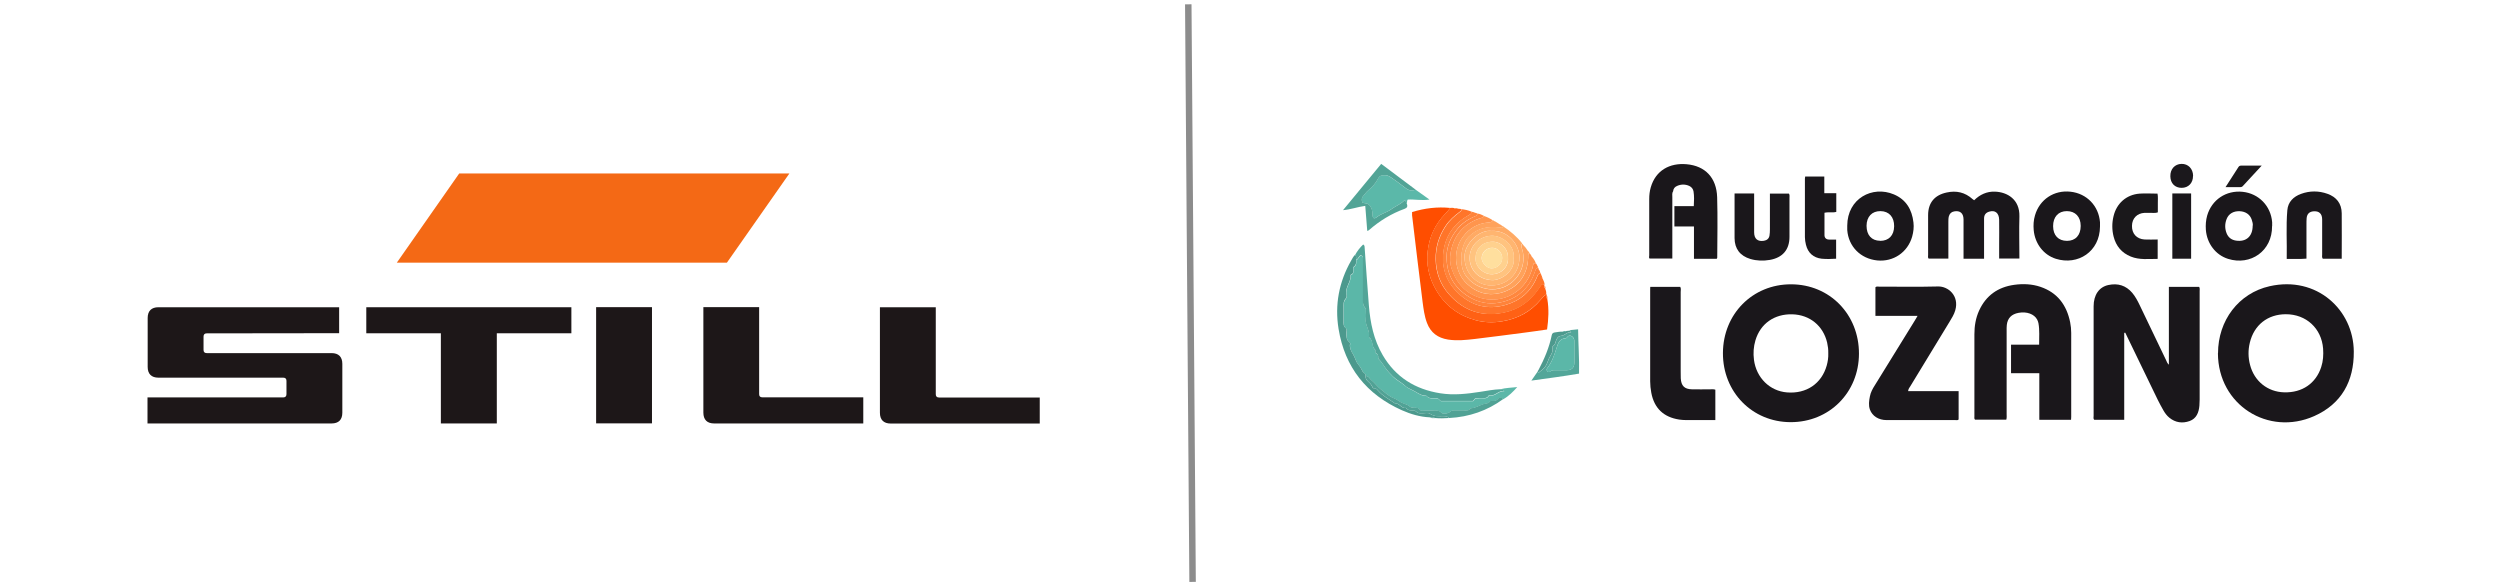 <?xml version="1.0" encoding="UTF-8"?><svg id="final" xmlns="http://www.w3.org/2000/svg" viewBox="0 0 290 68"><defs><style>.cls-1{fill:#f46915;}.cls-2{fill:#ffdf9e;}.cls-3{fill:#ff4e00;}.cls-4{fill:#ffa25b;}.cls-5{fill:#ffaa64;}.cls-6{fill:#ffb570;}.cls-7{fill:#ffd18e;}.cls-8{fill:#ffc37f;}.cls-9{fill:#ff954d;}.cls-10{fill:#ff6115;}.cls-11{fill:#ff752a;}.cls-12{fill:#ff833a;}.cls-13{fill:#ff873e;}.cls-14{fill:#1b181c;}.cls-15{fill:#1b181b;}.cls-16{fill:#1d1718;}.cls-17{fill:#1a181b;}.cls-18{fill:#1a171b;}.cls-19{fill:#53a699;}.cls-20{fill:#52a598;}.cls-21{fill:#5bb7a8;}.cls-22{fill:#5bb8a9;}.cls-23{fill:#52a496;}.cls-24{fill:#51a295;}.cls-25{fill:#4c998d;}.cls-26{fill:#4d998d;}.cls-27{fill:none;stroke:#8c8c8c;stroke-linejoin:round;stroke-width:.75px;}</style></defs><g id="STILL"><polygon class="cls-16" points="42.49 35.64 66.28 35.64 66.28 38.66 57.63 38.66 57.63 49.12 51.14 49.12 51.14 38.66 42.49 38.66 42.49 35.64"/><path class="cls-16" d="M81.58,35.63h6.48v10.09c0,.25,.12,.37,.38,.37h11.7v3.03h-17.3c-.82,0-1.25-.44-1.25-1.26v-12.23Z"/><rect class="cls-16" x="69.15" y="35.63" width="6.48" height="13.48"/><path class="cls-16" d="M17.13,36.89c0-.82,.44-1.25,1.25-1.25h20.96v3.01l-15.36,.02c-.25,0-.37,.13-.37,.38v1.54c0,.25,.13,.37,.37,.37h14.48c.81,0,1.25,.43,1.25,1.25v5.66c0,.82-.43,1.25-1.25,1.25H17.11v-3.02h15.75c.24,0,.37-.13,.37-.38v-1.54c0-.24-.12-.37-.37-.37h-14.48c-.82,0-1.25-.44-1.25-1.25v-5.66Z"/><path class="cls-16" d="M102.07,35.64h6.48v10.09c0,.25,.12,.38,.38,.38h11.68v3.02h-17.29c-.82,0-1.25-.44-1.25-1.25v-12.23Z"/><polygon class="cls-1" points="53.27 20.12 91.57 20.12 84.32 30.47 46.03 30.47 53.27 20.12"/></g><g><path class="cls-18" d="M246.41,38.62v10.08h-3.48c-.13-.14-.07-.31-.07-.47,0-4.23,0-8.47,0-12.7,0-1.32,.63-2.24,1.72-2.47,1.08-.23,2.02,.04,2.76,.91,.36,.43,.62,.92,.86,1.42,1.03,2.14,2.05,4.28,3.08,6.42,.07,.15,.11,.31,.31,.5v-9.03h3.51c.1,.15,.06,.32,.06,.48,0,4.2,0,8.39,0,12.59,0,.24-.01,.48-.03,.72-.07,.78-.34,1.48-1.13,1.77-.84,.3-1.65,.19-2.36-.39-.28-.23-.49-.51-.67-.82-.23-.4-.45-.81-.66-1.23-1.18-2.43-2.36-4.87-3.54-7.31-.08-.17-.16-.33-.24-.5l-.11,.02Z"/><path class="cls-18" d="M257.29,40.98c0-3.8,2.39-6.97,5.99-7.78,5.46-1.23,9.73,2.74,9.76,7.58,.03,3.43-1.42,6.08-4.6,7.49-5.3,2.35-11.14-1.27-11.16-7.29Zm7.87-4.53c-2.11,0-3.69,1.25-4.18,3.3-.21,.86-.2,1.73,.03,2.59,.49,1.88,2.04,3.12,3.95,3.17,2.09,.06,3.68-1.03,4.3-2.93,.23-.7,.27-1.42,.22-2.14-.18-2.35-1.96-3.99-4.32-3.99Z"/><path class="cls-18" d="M207.76,32.98c4.48,0,7.89,3.49,7.88,8.05-.01,4.51-3.45,7.95-7.93,7.94-4.46-.01-7.87-3.5-7.85-8.02,.02-4.53,3.44-7.98,7.9-7.97Zm4.32,7.99c.01-.42-.04-.82-.13-1.22-.46-1.96-2.01-3.23-4.03-3.29-2.08-.06-3.71,1.07-4.29,3.02-.22,.74-.27,1.49-.17,2.26,.27,2.07,1.82,3.62,3.84,3.78,2.24,.18,4.01-1.02,4.6-3.12,.13-.47,.2-.94,.18-1.42Z"/><path class="cls-18" d="M240.25,48.7h-3.69v-5.41h-3.28v-3.31h3.26c-.01-.87,.07-1.68-.08-2.49-.03-.14-.08-.29-.15-.42-.34-.64-1.21-.96-2.16-.78-.81,.15-1.27,.61-1.36,1.4-.03,.24-.02,.48-.02,.72,0,3.21,0,6.42,0,9.63,0,.2,.03,.41-.04,.64h-3.63c-.11-.12-.07-.26-.07-.38,0-3.17,0-6.35,0-9.52,0-.96,.15-1.89,.55-2.76,.8-1.75,2.19-2.72,4.07-2.98,1.02-.14,2.05-.1,3.03,.23,1.99,.67,3.06,2.13,3.46,4.13,.08,.4,.12,.81,.12,1.22,0,3.25,0,6.5,0,9.75,0,.09,0,.18-.02,.33Z"/><path class="cls-18" d="M221.35,45.37h5.85v3.29c-.12,.12-.26,.07-.38,.07-2.66,0-5.31,0-7.97,0-.93,0-1.66-.46-1.94-1.22-.18-.51-.1-1.03,0-1.54,.09-.46,.31-.87,.56-1.26,1.55-2.51,3.1-5.02,4.65-7.53,.1-.16,.19-.31,.32-.54h-4.89v-3.32c.12-.12,.28-.07,.42-.07,2.28,0,4.57,.04,6.85-.02,1.15-.03,2.48,1.06,1.99,2.77-.14,.49-.41,.91-.67,1.34-1.51,2.49-3.03,4.97-4.54,7.46-.09,.15-.23,.29-.26,.57Z"/><path class="cls-18" d="M198.98,45.22v3.51c-.88,0-1.73,0-2.58,0-.54,0-1.07,.02-1.61-.06-1.81-.28-2.9-1.31-3.24-3.11-.08-.44-.13-.88-.13-1.33,0-3.56,0-7.13,0-10.69,0-.07,0-.15,.01-.26h3.48c.11,.19,.05,.4,.05,.59,0,3.08,0,6.16,0,9.24,0,.26,0,.52,.01,.78,.05,.87,.43,1.25,1.29,1.27,.71,.02,1.41,0,2.12,0,.18,0,.37-.03,.59,.04Z"/><path class="cls-18" d="M194.08,22.18c-.14,.22-.09,.47-.09,.7,0,2.36,0,4.71,0,7.11h-2.64c-.1-.08-.04-.24-.04-.38,0-2.17,0-4.34,0-6.51,0-.47,.05-.93,.18-1.37,.57-1.97,2.2-2.85,4.15-2.68,2.17,.19,3.48,1.57,3.55,3.83,.07,2.34,.02,4.67,.01,7.01,0,.03-.03,.07-.06,.13h-2.64v-3.75h-2.27v-2.36h2.25c.03-.6,.06-1.15-.03-1.7-.05-.29-.22-.51-.49-.64-.46-.21-.94-.21-1.4-.01-.27,.11-.46,.31-.47,.63Z"/><path class="cls-3" d="M179.49,34.7c.2,1.16,.14,2.32-.03,3.52-.89,.13-1.77,.26-2.64,.37-1.91,.25-3.82,.5-5.74,.73-1.03,.12-2.06,.23-3.11,.07-1.18-.19-2.01-.79-2.44-1.93-.3-.79-.4-1.62-.51-2.44-.42-3.35-.82-6.7-1.22-10.05-.01-.11,0-.22,0-.37,1.45-.45,2.92-.63,4.43-.48-.29,.41-.66,.74-.98,1.13-1.08,1.31-1.61,2.82-1.68,4.48-.06,1.41,.33,2.74,1.05,3.96,1.05,1.77,2.58,2.92,4.57,3.46,1.01,.27,2.04,.3,3.08,.12,1.78-.3,3.27-1.09,4.44-2.49,.2-.24,.41-.48,.69-.64,.03,.02,.03,.05,.01,.08-.02,.17-.07,.34,.09,.48Z"/><path class="cls-18" d="M230.12,30.01h-2.35c0-.52,0-1.01,0-1.51,0-1.02,.01-2.04,0-3.06-.01-.72-.42-1.04-1.08-.92-.33,.06-.52,.24-.62,.56-.06,.22-.06,.44-.06,.66,0,1.41,0,2.82,0,4.26h-2.29c-.11-.13-.06-.28-.06-.42,0-1.54,0-3.08,0-4.62,0-1.44,.75-2.33,2.15-2.63,1.14-.25,2.13-.02,3,.76,.05,.05,.11,.09,.19,.14,.67-.66,1.46-1.03,2.4-1,1.44,.04,2.9,.9,2.85,2.87-.05,1.61,0,3.23,0,4.89h-2.35c0-.54,0-1.07,0-1.61,0-.97,.02-1.93,0-2.9-.02-.78-.48-1.14-1.15-.93-.41,.12-.6,.38-.6,.81,0,1.36,0,2.71,0,4.07v.58Z"/><path class="cls-21" d="M174.02,45.16c.64-.18,1.3-.18,1.98-.26-.48,.54-.98,1.05-1.62,1.41-.21-.2-.48-.22-.63-.02-.15,.21-.32,.22-.52,.22-.15,0-.33-.04-.42,.09-.16,.24-.4,.2-.63,.26-.54,.14-1.02,.49-1.6,.52-.17,.3-.47,.25-.74,.25-.39,0-.78,0-1.17,0-.14,0-.28-.01-.41,.12-.22,.22-.88,.34-1.05,.15-.29-.33-.63-.26-.97-.26-.37,0-.74,0-1.11,0-.14,0-.32,.05-.42-.09-.18-.26-.44-.25-.7-.24-.17,0-.35-.02-.47-.13-.33-.31-.81-.33-1.18-.59-.19-.13-.41-.29-.64-.37-.6-.23-1.05-.66-1.54-1.04-.4-.31-.69-.75-1.08-1.05-.21-.17-.31-.51-.67-.49,.07-.27-.23-.3-.31-.46-.16-.31-.34-.64-.54-.87-.3-.34-.36-.76-.57-1.12-.23-.38-.5-.81-.38-1.32,0-.04-.04-.11-.08-.14-.36-.27-.35-.67-.35-1.06,0-.2,.08-.45-.08-.59-.28-.23-.25-.51-.25-.8,0-.5,0-1,0-1.5,0-.39-.05-.78,.24-1.11,.11-.13,.12-.32,.09-.48-.19-.82,.54-1.44,.48-2.22,0-.03,.03-.08,.06-.09,.32-.11,.24-.38,.25-.61,0-.11-.02-.25,.08-.31,.3-.2,.26-.5,.26-.8,.26-.09,.3-.42,.54-.53,.31,.1,.23,.36,.24,.56,0,1.45,0,2.9,0,4.34,0,.42-.05,.86,.27,1.21,.09,.1,.06,.25,.06,.38,0,.26,.04,.53,0,.78-.14,.78,.51,1.41,.37,2.19,0,.03,.02,.08,.05,.1,.48,.34,.23,1.03,.67,1.4,.09,.08-.04,.34,.1,.41,.26,.12,.26,.33,.27,.55,0,.08,.05,.13,.11,.19,.27,.28,.48,.61,.69,.93,.25,.37,.57,.7,.89,1.02,.43,.44,.99,.69,1.44,1.1,.33,.3,.75,.42,1.12,.64,.41,.24,.79,.51,1.3,.5,.03,0,.06,.04,.09,.07,.18,.21,.42,.21,.66,.21,.31,0,.63-.06,.85,.26,.06,.09,.2,.07,.31,.07,1.1,0,2.19,0,3.29,0,.11,0,.26,.03,.31-.07,.16-.34,.45-.24,.72-.27,.36-.03,.79,.15,1.04-.3,.01-.02,.07-.03,.1-.02,.65,.13,1-.57,1.69-.5-.18-.21-.34-.15-.47-.19Z"/><path class="cls-18" d="M214.28,26.18c.01-3.17,2.93-4.68,5.41-3.63,1.42,.6,2.1,1.76,2.27,3.25,.07,.56,0,1.11-.15,1.65-.52,1.82-2.18,2.95-4.06,2.76-1.93-.2-3.33-1.62-3.47-3.53-.01-.17,0-.33,0-.5Zm3.82,1.76c1,0,1.61-.63,1.62-1.7,.01-1.06-.59-1.74-1.58-1.75-.99-.01-1.61,.64-1.62,1.7,0,1.08,.58,1.73,1.57,1.74Z"/><path class="cls-18" d="M263.56,26.22c.03,2.92-2.52,4.62-5.1,3.81-1.45-.45-2.46-1.79-2.58-3.37-.04-.56,0-1.11,.15-1.65,.53-1.84,2.2-2.96,4.12-2.76,1.87,.2,3.27,1.64,3.42,3.53,.01,.15,0,.3,0,.45Zm-2.24-.04c.03-.2-.04-.46-.12-.7-.2-.6-.71-.95-1.4-.98-.71-.03-1.27,.29-1.51,.9-.22,.56-.22,1.12,0,1.67,.2,.49,.57,.76,1.08,.84,1.17,.18,1.94-.48,1.94-1.73Z"/><path class="cls-18" d="M243.6,26.28c-.02,2.91-2.56,4.54-5.12,3.74-1.43-.45-2.43-1.76-2.57-3.33-.05-.58-.02-1.15,.15-1.71,.53-1.84,2.21-2.96,4.13-2.74,1.88,.21,3.26,1.64,3.41,3.54,.01,.17,0,.33,0,.5Zm-2.24-.07c0-1.06-.62-1.72-1.61-1.72-.98,0-1.59,.67-1.59,1.74,0,1.07,.61,1.71,1.61,1.71,.99,0,1.59-.66,1.59-1.73Z"/><path class="cls-18" d="M271.64,30.01h-2.2c-.12-.17-.07-.34-.07-.5,0-1.35,0-2.71,0-4.06,0-.66-.36-.98-.97-.94-.5,.03-.78,.29-.83,.79-.02,.24-.02,.48-.02,.72,0,1.31,0,2.63,0,3.98-.77,.07-1.5,.02-2.29,.04,.04-1.92-.09-3.79,.07-5.65,.08-.97,.71-1.58,1.59-1.9,1.01-.37,2.05-.37,3.06-.01,1.05,.37,1.65,1.13,1.66,2.26,.02,1.74,0,3.49,0,5.28Z"/><path class="cls-18" d="M201.22,22.44h2.26c0,.35,0,.68,0,1.01,0,1.17,0,2.34,0,3.5,0,.76,.42,1.1,1.14,.98,.35-.06,.58-.26,.64-.6,.04-.24,.05-.48,.05-.72,0-1.37,0-2.74,0-4.15h2.21c.1,.17,.06,.34,.06,.5,0,1.5,0,3,0,4.51,0,1.5-.8,2.42-2.28,2.68-.76,.13-1.51,.11-2.26-.11-1.19-.36-1.82-1.18-1.83-2.41-.01-1.71,0-3.41,0-5.18Z"/><path class="cls-18" d="M213,30.01c-.58,.04-1.14,.05-1.69,0-.96-.11-1.59-.68-1.82-1.62-.07-.29-.12-.58-.12-.88,0-2.26,0-4.53,0-6.79,0-.07,.02-.14,.03-.24h2.22v1.93h1.39v2.17c-.44,.12-.89-.01-1.37,.1,0,.87-.01,1.74,0,2.6,0,.31,.2,.51,.54,.51,.26,0,.52,0,.81,0v2.23Z"/><path class="cls-17" d="M250.29,27.78v2.25c-1.06,0-2.11,.14-3.12-.27-1.06-.43-1.71-1.22-1.99-2.31-.2-.79-.2-1.58-.01-2.37,.35-1.49,1.49-2.5,3.02-2.62,.68-.05,1.37,0,2.08,0,.08,.36,.03,.73,.04,1.09,0,.35,0,.7,0,1.08-.35,.13-.7,.04-1.04,.06-.17,.01-.33,0-.5,0-.88,.05-1.45,.64-1.46,1.51-.02,.9,.54,1.52,1.45,1.58,.5,.03,1,0,1.55,0Z"/><path class="cls-10" d="M179.39,34.14c-.28,.16-.49,.4-.69,.64-1.17,1.39-2.66,2.19-4.44,2.49-1.04,.18-2.07,.15-3.08-.12-1.98-.54-3.52-1.68-4.57-3.46-.72-1.22-1.11-2.55-1.05-3.96,.07-1.66,.59-3.18,1.68-4.48,.32-.38,.69-.72,.98-1.13,.15-.03,.3-.01,.45,.01,.13,.14,.3,.1,.46,.08l.32,.03c.09,.14,.03,.22-.1,.31-.64,.47-1.24,1-1.68,1.67-.77,1.17-1.16,2.44-1.14,3.87,.03,1.54,.53,2.89,1.52,4.01,1.51,1.73,3.43,2.57,5.77,2.26,1.71-.22,3.12-.95,4.22-2.29,.25-.3,.46-.62,.68-.94,.12-.16,.21-.25,.4-.12,.02,.03,.03,.06,.02,.1-.01,.13-.02,.25,.1,.34,.08,.22,.15,.43,.12,.67Z"/><path class="cls-11" d="M179.15,33.03c-.18-.13-.28-.05-.4,.12-.22,.32-.44,.64-.68,.94-1.1,1.34-2.52,2.07-4.22,2.29-2.34,.3-4.26-.54-5.77-2.26-.98-1.12-1.49-2.47-1.52-4.01-.03-1.43,.37-2.7,1.14-3.87,.44-.67,1.04-1.2,1.68-1.67,.13-.09,.19-.17,.1-.31,.42,.04,.84,.13,1.23,.3,0,.25-.2,.32-.38,.43-1.94,1.11-2.92,2.82-2.94,5.01-.01,1.59,.64,2.98,1.84,4.08,1.56,1.43,3.38,1.87,5.4,1.3,1.71-.48,2.96-1.55,3.66-3.22,.08-.2,.14-.44,.43-.46,.03,.03,.03,.06,.03,.09,0,.1,0,.18,.1,.24,.02,.02,.03,.05,.02,.08-.02,.1,0,.2,.1,.26,.11,.21,.19,.43,.21,.67Z"/><path class="cls-20" d="M174.02,45.16c.13,.04,.29-.02,.47,.19-.69-.07-1.04,.63-1.69,.5-.03,0-.09,0-.1,.02-.25,.45-.67,.27-1.04,.3-.27,.02-.56-.07-.72,.27-.05,.1-.2,.07-.31,.07-1.1,0-2.19,0-3.29,0-.11,0-.25,.02-.31-.07-.22-.32-.55-.26-.85-.26-.25,0-.49,0-.66-.21-.02-.03-.06-.07-.09-.07-.5,.01-.89-.26-1.3-.5-.37-.22-.79-.33-1.12-.64-.44-.41-1-.67-1.44-1.1-.32-.32-.64-.65-.89-1.02-.22-.32-.42-.65-.69-.93-.05-.05-.1-.11-.11-.19,0-.22-.01-.43-.27-.55-.14-.07,0-.33-.1-.41-.44-.37-.2-1.06-.67-1.4-.03-.02-.06-.07-.05-.1,.14-.77-.51-1.41-.37-2.19,.04-.25,0-.52,0-.78,0-.13,.03-.28-.06-.38-.32-.36-.27-.79-.27-1.21,0-1.45,0-2.9,0-4.34,0-.21,.08-.46-.24-.56-.24,.11-.28,.44-.54,.53-.03-.19,.07-.4-.11-.56,.24-.46,.56-.85,.93-1.21,.17,.09,.16,.23,.17,.35,.16,2.23,.31,4.47,.49,6.7,.16,2.03,.56,4,1.61,5.79,1.5,2.56,3.77,3.96,6.67,4.42,1.56,.25,3.1,.07,4.65-.17,.77-.12,1.53-.27,2.31-.3Z"/><path class="cls-22" d="M164.22,22.01l1.6,1.14c-.94,.14-1.74-.05-2.52,0-.14,.18-.05,.36-.1,.52-.15-.09-.02-.34-.29-.44-.41,.46-1.02,.67-1.54,1.05-.49,.37-1.14,.5-1.64,.89-.35,.28-.52,.17-.53-.3,0-.37-.05-.67-.3-1.01-.26-.34-.58-.24-.86-.35-.12-.29-.11-.56,.07-.76,.2-.21,.35-.46,.58-.65,.46-.38,.88-.83,1.14-1.35,.21-.42,.47-.43,.83-.43,.42,0,.71,.29,1.01,.48,.5,.33,.96,.72,1.45,1.07,.41,.29,.71,.25,1.09,.14Z"/><path class="cls-18" d="M251.99,22.44h2.18v7.57h-2.18v-7.57Z"/><path class="cls-25" d="M157.2,29.57c.18,.16,.09,.37,.11,.56,0,.29,.04,.59-.26,.8-.09,.06-.07,.2-.08,.31-.01,.23,.07,.5-.25,.61-.03,0-.06,.06-.06,.09,.06,.79-.67,1.41-.48,2.22,.04,.16,.03,.35-.09,.48-.29,.33-.24,.72-.24,1.11,0,.5,0,1,0,1.5,0,.29-.03,.58,.25,.8,.17,.13,.08,.39,.08,.59,0,.39-.01,.78,.35,1.06,.04,.03,.08,.1,.08,.14-.12,.51,.16,.94,.38,1.32,.21,.36,.28,.78,.57,1.12,.2,.23,.38,.56,.54,.87,.08,.16,.38,.19,.31,.46-.01,.23,.03,.41,.22,.58,.21,.19,.44,.4,.55,.68,.05,.12,.12,.19,.25,.18,.19-.01,.29,.11,.4,.24,.55,.64,1.3,1.02,1.98,1.5,.52-.07,.72,.64,1.26,.51,.24,.31,.58,.33,.94,.32,.08,0,.19,.05,.24,.11,.2,.22,.45,.22,.71,.22,.31,0,.69-.12,.93,.05,.49,.34,1.02,.28,1.55,.28,.25,0,.48,.02,.66,.21-.56,.04-1.11,.05-1.67,0-.18-.16-.39-.08-.59-.08-1.13-.05-2.2-.37-3.22-.82-4.12-1.84-6.62-4.98-7.35-9.45-.45-2.78,.05-5.43,1.45-7.89,.14-.24,.26-.49,.46-.69Z"/><path class="cls-9" d="M177.58,29.57s.04,.04,.04,.08c0,.07,.04,.12,.1,.15,.19,.23,.36,.48,.45,.78-.16-.08-.3-.06-.33,.15-.04,.28-.14,.54-.23,.8-.81,2.34-3.27,3.69-5.67,3.09-1.83-.46-2.95-1.68-3.55-3.42-.22-.64-.23-1.33-.11-1.98,.36-1.84,1.39-3.15,3.18-3.82,.23-.09,.52-.1,.67-.35,.36,.12,.71,.28,1.03,.51-.1,.23-.3,.23-.51,.25-1.23,.1-2.22,.68-2.95,1.66-1.23,1.63-1,4.09,.47,5.46,1.11,1.03,2.37,1.42,3.82,1.07,2.02-.49,3.22-2.03,3.28-4.14,0-.18-.04-.38,.13-.52h0c.01,.07,.05,.11,.1,.13h0l.09,.11Z"/><path class="cls-23" d="M164.22,22.01c-.38,.11-.68,.15-1.09-.14-.49-.35-.95-.74-1.45-1.07-.29-.19-.59-.48-1.01-.48-.36,0-.62,.02-.83,.43-.26,.51-.68,.97-1.14,1.35-.23,.19-.38,.44-.58,.65-.18,.19-.2,.47-.07,.76,.27,.11,.59,0,.86,.35,.26,.34,.29,.64,.3,1.01,.01,.47,.18,.58,.53,.3,.5-.39,1.15-.53,1.64-.89,.51-.38,1.13-.59,1.54-1.05,.26,.09,.13,.34,.29,.44,.08,.27,.03,.44-.27,.55-1.55,.56-2.93,1.41-4.17,2.5-.03,.02-.07,.03-.17,.07l-.23-2.91c-.88,.12-1.68,.42-2.58,.5,1.46-1.77,2.92-3.53,4.43-5.37l4.02,3.01Z"/><path class="cls-4" d="M177.4,29.33c-.17,.14-.12,.34-.13,.52-.06,2.1-1.27,3.64-3.28,4.14-1.44,.35-2.71-.04-3.82-1.07-1.48-1.37-1.71-3.83-.47-5.46,.74-.97,1.72-1.56,2.95-1.66,.21-.02,.41-.02,.51-.25,.04,0,.07,.01,.1,.04l.14,.09s.06,.01,.09,.03l.12,.08,.21,.13,.13,.09s.07,.02,.1,.04l.1,.08h0l.14,.1s.06,.02,.08,.04c-.07,.26-.23,.13-.39,.12-1.34-.15-2.53,.03-3.58,1.05-1.01,.99-1.19,3.35-.41,4.48,1.19,1.72,3.55,2.17,5.18,1,1.19-.86,1.83-2.3,1.45-3.86-.06-.25-.25-.52-.04-.79l.15,.18c.01,.07,.05,.11,.11,.13h0l.1,.12h0l.09,.11,.14,.2c.01,.06,.05,.11,.11,.14,.08,.04,.12,.11,.13,.2Z"/><path class="cls-5" d="M176.57,28.25c-.21,.27-.03,.54,.04,.79,.38,1.56-.26,3-1.45,3.86-1.63,1.17-3.99,.72-5.18-1-.78-1.13-.6-3.49,.41-4.48,1.05-1.02,2.24-1.2,3.58-1.05,.16,.02,.33,.15,.39-.12,.83,.55,1.59,1.19,2.21,1.98Zm-3.52-1.46c-1.41-.23-3.18,1.47-3.17,2.99,0,1.92,1.42,3.35,3.14,3.33,1.81-.02,3.21-1.35,3.24-3.2,.02-1.54-1.34-3.22-3.21-3.13Z"/><path class="cls-12" d="M178.7,31.7c-.29,.02-.35,.26-.43,.46-.7,1.67-1.95,2.74-3.66,3.22-2.02,.57-3.83,.13-5.4-1.3-1.2-1.1-1.85-2.49-1.84-4.08,.02-2.18,1-3.9,2.94-5.01,.18-.1,.38-.17,.38-.43l.22,.04,.15,.07,.18,.04,.13,.07h0c-.03,.27-.28,.32-.48,.4-.75,.34-1.4,.8-1.91,1.47-.72,.92-1.17,1.95-1.18,3.1-.02,2.05,.86,3.64,2.62,4.7,1.07,.65,2.28,.88,3.48,.66,2.03-.37,3.43-1.57,4.13-3.55,.07-.21,.13-.43,.35-.54h0c0,.09,.02,.18,.11,.22,.11,.13,.16,.29,.2,.45Z"/><path class="cls-13" d="M178.39,31.02c-.22,.11-.28,.33-.35,.54-.69,1.97-2.1,3.17-4.13,3.55-1.21,.22-2.41,0-3.48-.66-1.77-1.07-2.65-2.66-2.62-4.7,.01-1.15,.46-2.18,1.18-3.1,.52-.66,1.16-1.12,1.91-1.47,.19-.09,.44-.13,.48-.41,.28,.03,.52,.15,.76,.27-.15,.26-.44,.27-.67,.35-1.79,.68-2.83,1.98-3.18,3.82-.13,.65-.11,1.33,.11,1.98,.6,1.74,1.72,2.96,3.55,3.42,2.4,.6,4.86-.75,5.67-3.09,.09-.26,.2-.52,.23-.8,.03-.2,.16-.22,.33-.15h0l.08,.11s.04,.06,.04,.1l.08,.12,.03,.11Z"/><path class="cls-19" d="M182.04,38.36c.07-.03,.14-.07,.21-.08,.25-.03,.51-.05,.81-.08,.02,1.71,.15,3.39,.11,5.14-1.8,.31-3.61,.54-5.53,.81l.75-1.08c.01,.07,.06,.19,.11,.15,.27-.21,.55-.42,.75-.68,.2-.27,.29-.63,.43-.94,.18-.39,.55-.78,.39-1.29-.01-.05,.05-.15,.11-.18,.21-.14,.25-.36,.31-.57,.09-.31,.29-.57,.58-.59,.46-.03,.7-.49,1.19-.41-.07-.16-.14-.17-.21-.19Zm.58,2.56h0c0-.46,0-.93,0-1.39,0-.26-.15-.47-.37-.57-.18-.09-.36,0-.47,.17-.04,.05-.12,.11-.18,.11-.75,.03-.9,.7-1.05,1.16-.26,.82-.53,1.61-1.06,2.29-.09,.12-.12,.23-.02,.35,.09,.12,.23,.15,.34,.06,.26-.22,.56-.15,.85-.16,.37,0,.74,0,1.11,0,.55-.01,.85-.31,.85-.85,0-.39,0-.78,0-1.17Z"/><path class="cls-24" d="M168.12,48.5c-.18-.2-.42-.21-.66-.21-.53,0-1.05,.06-1.55-.28-.24-.17-.61-.04-.93-.05-.26,0-.52,0-.71-.22-.06-.06-.16-.11-.24-.11-.36,0-.7,0-.94-.32-.54,.12-.74-.59-1.26-.51-.67-.48-1.43-.86-1.98-1.5-.11-.13-.21-.25-.4-.24-.12,0-.2-.06-.25-.18-.11-.28-.34-.49-.55-.68-.19-.18-.24-.36-.22-.58,.35-.02,.45,.32,.67,.49,.39,.31,.68,.74,1.08,1.05,.49,.38,.94,.82,1.54,1.04,.23,.09,.45,.24,.64,.37,.37,.26,.84,.28,1.18,.59,.12,.11,.3,.14,.47,.13,.26,0,.52-.03,.7,.24,.09,.14,.27,.09,.42,.09,.37,0,.74,0,1.11,0,.34,0,.68-.07,.97,.26,.17,.2,.83,.08,1.05-.15,.13-.13,.26-.11,.41-.12,.39,0,.78,0,1.17,0,.27,0,.57,.05,.74-.25,.58-.02,1.06-.37,1.6-.52,.23-.06,.47-.02,.63-.26,.09-.13,.27-.09,.42-.09,.2,0,.36-.01,.52-.22,.15-.2,.42-.19,.63,.02-1.86,1.36-3.96,2.08-6.26,2.2Z"/><path class="cls-14" d="M254.39,20.4c.01,.82-.53,1.39-1.32,1.39-.78,0-1.3-.53-1.31-1.34-.02-.83,.51-1.42,1.29-1.44,.77-.02,1.34,.56,1.35,1.38Z"/><path class="cls-15" d="M262.36,19.21c-.72,.78-1.46,1.58-2.2,2.38-.08,.09-.18,.12-.3,.12-.53,0-1.07,0-1.7,0,.54-.84,1.03-1.59,1.51-2.35,.1-.15,.24-.15,.39-.15,.8,0,1.59,0,2.3,0Z"/><path class="cls-26" d="M182.04,38.36c.07,.02,.15,.03,.21,.19-.48-.09-.72,.38-1.19,.41-.29,.02-.49,.28-.58,.59-.06,.21-.1,.43-.31,.57-.05,.04-.12,.13-.11,.18,.16,.52-.21,.9-.39,1.29-.14,.31-.23,.67-.43,.94-.2,.27-.49,.47-.75,.68-.05,.04-.1-.08-.11-.15h0l.09-.15c.68-1.28,1.24-2.6,1.53-4.02,.04-.22,.16-.3,.37-.33,.29-.04,.58-.1,.88-.09,.16,0,.33,.06,.46-.08l.32-.03Z"/><path class="cls-24" d="M165.86,48.42c.2,0,.41-.08,.59,.08-.2,0-.41,.04-.59-.08Z"/><path class="cls-19" d="M181.72,38.4c-.13,.14-.3,.09-.46,.08,.14-.11,.3-.1,.46-.08Z"/><path class="cls-11" d="M169.15,24.22c-.16,.01-.33,.05-.46-.08,.16-.02,.32-.02,.46,.08Z"/><path class="cls-10" d="M179.49,34.7c-.15-.14-.1-.31-.09-.48,.11,.15,.1,.31,.09,.48Z"/><path class="cls-11" d="M179.27,33.47c-.12-.09-.11-.22-.1-.34,.1,.1,.11,.22,.1,.34Z"/><path class="cls-9" d="M178.5,31.25c-.09-.05-.12-.13-.11-.23,.08,.05,.11,.13,.11,.23Z"/><path class="cls-12" d="M178.82,32.03c-.09-.06-.11-.14-.1-.24,.08,.06,.11,.14,.1,.24Z"/><path class="cls-12" d="M178.94,32.36c-.1-.06-.11-.15-.1-.26,.09,.07,.1,.16,.1,.26Z"/><path class="cls-13" d="M171.38,24.77l-.13-.07c.06,0,.11,.01,.13,.07Z"/><path class="cls-13" d="M171.07,24.66l-.15-.07c.06,0,.11,.02,.15,.07Z"/><path class="cls-5" d="M173.39,25.67l-.14-.09,.14,.09Z"/><path class="cls-5" d="M173.6,25.78l-.12-.08,.12,.08Z"/><path class="cls-5" d="M173.95,26l-.13-.09,.13,.09Z"/><path class="cls-5" d="M176.93,28.69l-.1-.12c.06,.02,.09,.06,.1,.12Z"/><path class="cls-5" d="M174.28,26.23l-.14-.1c.06,0,.11,.04,.14,.1Z"/><path class="cls-9" d="M178.36,30.91l-.08-.12s.08,.06,.08,.12Z"/><path class="cls-9" d="M178.24,30.69l-.08-.11c.05,.02,.08,.06,.08,.11Z"/><path class="cls-4" d="M177.72,29.8c-.06-.03-.1-.08-.1-.15,.06,.03,.09,.08,.1,.15Z"/><path class="cls-4" d="M177.58,29.57l-.09-.11c.05,.02,.09,.05,.09,.11Z"/><path class="cls-4" d="M177.5,29.46c-.06-.02-.09-.06-.1-.13,.06,.02,.1,.06,.1,.13Z"/><path class="cls-19" d="M178.48,42.92l-.09,.14c0-.06,.03-.11,.09-.14Z"/><path class="cls-5" d="M176.83,28.57c-.06-.02-.1-.07-.11-.13l.11,.13Z"/><path class="cls-5" d="M177.27,29.13c-.06-.03-.1-.07-.11-.14l.11,.14Z"/><path class="cls-5" d="M177.02,28.79l-.09-.1c.05,.02,.09,.05,.09,.1Z"/><path class="cls-5" d="M174.14,26.13l-.1-.08,.1,.08Z"/><path class="cls-6" d="M173.05,26.79c1.87-.09,3.23,1.58,3.21,3.13-.03,1.85-1.43,3.18-3.24,3.2-1.72,.02-3.14-1.41-3.14-3.33,0-1.52,1.76-3.23,3.17-2.99Zm2.54,3.22c.17-1.63-1.42-2.67-2.52-2.66-1.48,.02-2.6,1.2-2.6,2.56,0,1.41,1.06,2.54,2.62,2.59,1.11,.03,2.64-1.1,2.5-2.48Z"/><path class="cls-21" d="M182.62,40.93c0,.39,0,.78,0,1.17,0,.54-.3,.84-.85,.85-.37,0-.74,0-1.11,0-.29,0-.59-.06-.85,.16-.11,.1-.25,.06-.34-.06-.09-.12-.07-.23,.02-.35,.53-.68,.79-1.47,1.06-2.29,.15-.46,.31-1.14,1.05-1.16,.06,0,.15-.06,.18-.11,.12-.18,.29-.26,.47-.17,.22,.11,.36,.31,.37,.57,0,.46,0,.93,0,1.39h0Z"/><path class="cls-8" d="M175.6,30.01c.14,1.38-1.39,2.51-2.5,2.48-1.56-.05-2.61-1.18-2.62-2.59,0-1.36,1.12-2.54,2.6-2.56,1.1-.01,2.69,1.03,2.52,2.66Zm-.67-.02c.08-1.2-.92-1.98-1.82-1.95-1.18,.03-1.9,.81-1.95,1.87-.05,1.07,.97,1.95,1.96,1.91,1.04-.04,1.82-.79,1.82-1.83Z"/><path class="cls-7" d="M174.93,29.98c0,1.04-.78,1.79-1.82,1.83-.99,.04-2.01-.84-1.96-1.91,.05-1.06,.78-1.84,1.95-1.87,.9-.02,1.9,.76,1.82,1.95Zm-.67-.02c0-.66-.53-1.22-1.17-1.22-.66,0-1.2,.52-1.22,1.18-.01,.56,.6,1.2,1.15,1.21,.65,0,1.23-.55,1.23-1.17Z"/><path class="cls-2" d="M174.26,29.97c0,.62-.59,1.17-1.23,1.17-.55,0-1.17-.65-1.15-1.21,.02-.66,.56-1.18,1.22-1.18,.63,0,1.17,.56,1.17,1.22Z"/></g><line class="cls-27" x1="137.84" y1=".5" x2="138.34" y2="67.5"/></svg>